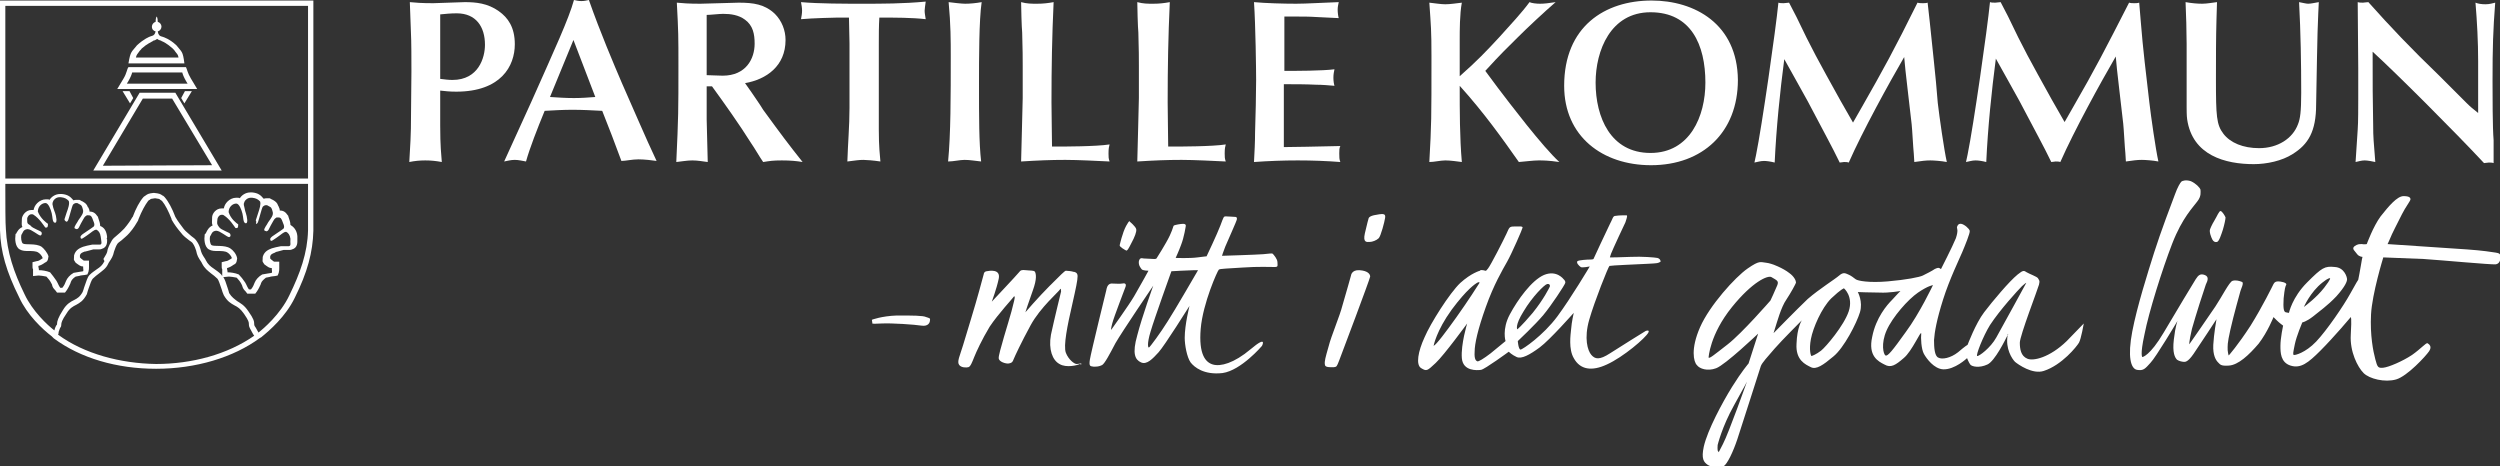 <?xml version="1.0" encoding="utf-8"?>
<!-- Generator: Adobe Illustrator 19.2.0, SVG Export Plug-In . SVG Version: 6.00 Build 0)  -->
<svg version="1.1" id="Layer_2" xmlns="http://www.w3.org/2000/svg" xmlns:xlink="http://www.w3.org/1999/xlink" x="0px" y="0px"
	 viewBox="0 0 469.1 87.5" style="enable-background:new 0 0 469.1 87.5;" xml:space="preserve">
<rect x="0" y="0" width="469.1" height="87.5" fill="#333333" stroke="none"/>
<style type="text/css">
	.st0{fill:#FFFFFF;}
</style>
<g>
	<g>
		<path class="st0" d="M93.6,2.1c-2.1-1.5-4.3-1.7-6.4-1.7c-0.9,0-5,0.2-5.9,0.2c-2.2,0-3.4-0.1-4.4-0.2l0.2,5.5
			c0.1,1.8,0.1,5.5,0.1,7.5l-0.1,10.7c0,1.1-0.1,2.8-0.3,6.3c1-0.2,1.9-0.3,3-0.3c1.1,0,2,0.1,3.1,0.3c-0.1-1.4-0.3-2.9-0.3-6.8V17
			c1,0.1,1.7,0.2,3,0.2c8.4,0,11-4.8,11-8.9C96.6,5.1,95.3,3.3,93.6,2.1z M84.9,15c-0.8,0-1.5-0.1-2.3-0.2V2.7c1-0.1,2-0.2,3.1-0.2
			c3.6,0,5.3,2.5,5.3,5.9C91,10.8,89.8,15,84.9,15z"/>
		<path class="st0" d="M110.5,0c-0.5,0.1-0.9,0.2-1.4,0.2c-0.5,0-1-0.1-1.4-0.2c-1,3.6-3.6,9.2-8,19.1l-5.1,11.2
			c0.6-0.1,1.2-0.3,2-0.3c0.7,0,1.5,0.2,2.1,0.3c0.7-2.5,2.1-6.1,3.5-9.5c1.7-0.1,3.5-0.2,5.2-0.2c1.9,0,3.7,0.1,5.6,0.2l1.8,4.6
			l1.8,4.8c0.8,0,2-0.3,3.2-0.3c1.2,0,2.7,0.2,3.4,0.3c-2-4.2-4.8-10.8-6.5-14.6C115.2,12.1,112.6,6,110.5,0z M107.7,18.4
			c-1.5,0-3-0.1-4.5-0.2l4.4-10.7l4.1,10.7C110.4,18.3,109.1,18.4,107.7,18.4z"/>
		<path class="st0" d="M141,17.3l-1.2-1.7c4-0.7,7.6-3.2,7.6-8.1c0-1.8-0.7-3.6-2-4.9c-1.9-1.8-4-2.1-6.8-2.1c-1,0-6.1,0.2-7.2,0.2
			c-2.2,0-3.4-0.1-4.4-0.2c0.3,5.6,0.3,6.2,0.3,11.9c0,8.4,0,9.4-0.4,18c1-0.1,2-0.3,3-0.3c1.1,0,2,0.2,2.9,0.3c0-1.1-0.2-6.8-0.2-8
			v-6.2h1c2.4,3.3,5.1,7.1,7.3,10.6c0.7,1,1.6,2.6,2.3,3.6c1.3-0.2,1.8-0.3,3.5-0.3c1.6,0,2.7,0.1,3.9,0.3c-2.7-3.4-3.9-5-7.4-9.8
			C142.6,19.6,141.6,18.2,141,17.3z M132.6,14.1V2.8c0.7,0,2.3-0.2,3.1-0.2c1.4,0,2.9,0.2,4.1,1.1c1.5,1.1,1.8,2.7,1.8,4.5
			c0,2.8-1.6,6-6,6C134.5,14.2,133.4,14.1,132.6,14.1z"/>
		<path class="st0" d="M161.9,0.7c-3.4,0-8.2,0-11.6-0.3c0.1,0.5,0.2,1.1,0.2,1.6c0,0.5-0.1,1.1-0.2,1.6c2.2-0.2,6.4-0.3,6.8-0.3
			h2.2c0,1.7,0.1,3.2,0.1,4.8l0,12.2c0,3.3-0.3,6.7-0.4,10c1.6-0.2,2.2-0.3,3-0.3c0.5,0,1.9,0.1,3.2,0.3c-0.1-1.2-0.3-2.7-0.3-6V8.2
			c0-1.7,0-3.3,0.1-4.9c3,0,6.1,0,8.7,0.3c-0.1-0.7-0.2-1.1-0.2-1.6c0-0.3,0.1-0.9,0.2-1.7C169.4,0.7,165.5,0.7,161.9,0.7z"/>
		<path class="st0" d="M181.1,0.7c-0.7,0-2.3-0.2-3.1-0.3c0.4,4.2,0.4,7.3,0.4,10.1c0,7.5,0,14.7-0.5,19.8c1,0,2.2-0.3,3.1-0.3
			c1,0,2.1,0.2,3.1,0.3c-0.4-3.5-0.4-8.2-0.4-14.7c0-4.4,0-11.9,0.5-15.2C183.1,0.6,182,0.7,181.1,0.7z"/>
		<path class="st0" d="M198.2,27.5h-0.8c0-2.4-0.1-5.2-0.1-8.3c0-6.7,0.1-12.2,0.4-18.8c-1.1,0.2-2,0.3-3.1,0.3c-1.1,0-1.9,0-3-0.3
			c0,0.8,0.1,4.8,0.2,5.7c0.1,3.9,0.1,4.3,0.1,6.2v6.1c0,1.1-0.3,11.2-0.3,11.9c3.2-0.2,5.5-0.3,8.3-0.3c2.4,0,6.1,0.2,8.3,0.3
			c-0.2-0.6-0.2-0.8-0.2-1.5c0-1,0.1-1.3,0.2-1.7C205.7,27.5,199.5,27.5,198.2,27.5z"/>
		<path class="st0" d="M220,27.5h-0.8c0-2.4-0.1-5.2-0.1-8.3c0-6.7,0.1-12.2,0.4-18.8c-1.1,0.2-2,0.3-3.1,0.3s-1.9,0-3-0.3
			c0,0.8,0.1,4.8,0.2,5.7c0.1,3.9,0.1,4.3,0.1,6.2v6.1c0,1.1-0.3,11.2-0.3,11.9c3.2-0.2,5.5-0.3,8.3-0.3c2.4,0,6.1,0.2,8.3,0.3
			c-0.2-0.6-0.2-0.8-0.2-1.5c0-1,0.1-1.3,0.2-1.7C227.5,27.5,221.3,27.5,220,27.5z"/>
		<path class="st0" d="M240.9,27.6V15.8c2,0,4.1,0,6.1,0.1c1.1,0,2.2,0.1,3.4,0.2c-0.1-0.3-0.2-0.9-0.2-1.5c0-0.7,0.1-1.1,0.2-1.6
			c-2.3,0.3-7.2,0.3-9.4,0.3V3.1c4,0,4.4,0,6.1,0.1l4.1,0.2c-0.1-0.3-0.2-1-0.2-1.6c0-0.5,0.1-0.9,0.2-1.4c-3.1,0.1-6,0.3-8,0.3
			c-2.4,0-5.8-0.1-7.9-0.3c0.3,4.4,0.4,12.8,0.4,14.6c0,2-0.1,7.3-0.2,9.9c0,1.8-0.1,3.6-0.2,5.5c2.8-0.2,5.5-0.3,8.2-0.3
			c2.8,0,5.4,0.1,8,0.3c-0.2-0.5-0.2-0.9-0.2-1.6c0-0.6,0-1,0.2-1.4C247.6,27.5,242,27.6,240.9,27.6z"/>
		<path class="st0" d="M281,16.4l-2.3-3.1c3.2-3.5,3.9-4.1,6.1-6.3c1.8-1.8,4.9-4.7,7.1-6.6c-1.3,0.2-2.2,0.3-2.9,0.3
			c-0.7,0-1.6-0.1-2-0.3c-1.3,1.8-3.7,4.4-5.6,6.5c-2.5,2.7-4.2,4.5-7.5,7.4c0-2.3,0-4.8,0-6.9c0-1.6,0-4.8,0.4-6.9
			c-1,0.1-2.1,0.3-3.1,0.3c-0.9,0-2-0.2-3-0.3c0.3,4.4,0.4,5.1,0.4,10.1c0,12,0,12.5-0.4,19.8c0.9,0,2.1-0.3,3-0.3
			c1,0,2.3,0.2,3.1,0.3c-0.4-4.6-0.4-9.5-0.4-14.3c4.6,5.1,8,9.9,11.1,14.3c1.3-0.1,2.7-0.3,3.7-0.3c0.8,0,1.8,0,3.9,0.3
			C289.5,27.6,283.2,19.3,281,16.4z"/>
		<path class="st0" d="M309.9,0.1c-8.8,0-16.4,4.9-16.4,16c0,9.5,7.2,14.9,16.3,14.9c9.7,0,16.3-6.2,16.3-16
			C326,4.5,318,0.1,309.9,0.1z M309.7,28.7c-7.5,0-10.3-6.7-10.3-13.2c0-6,2.8-13.2,10.3-13.2c7.6,0,10.3,6.1,10.3,13.2
			C320,21.8,317.1,28.7,309.7,28.7z"/>
		<path class="st0" d="M362.1,4.1l-0.4-3.6c-0.3,0.1-0.6,0.1-0.9,0.1c-0.3,0-0.7,0-1-0.1c-4.4,8.9-6.4,12.5-10.5,19.7l-1.6,2.8
			l-2.4-4.2c-4.1-7.4-5.4-9.7-8.2-15.6l-1.4-2.7c-0.3,0-0.7,0.1-1,0.1c-0.4,0-0.7,0-1-0.1c-0.5,5.1-3.1,23.2-4.2,28.6l-0.3,1.4
			c0.6-0.1,1.1-0.3,1.8-0.3c0.5,0,1.2,0.1,2,0.3c0.3-6.5,1-13.3,1.8-19.4c0.6,1.1,3.7,6.6,4.4,7.9c3.3,6.3,4.4,8.2,6,11.5
			c0.3,0,0.6-0.1,0.8-0.1c0.3,0,0.6,0,0.9,0.1c2.6-5.9,7.5-14.8,10.4-19.8c0.1,1.8,1.2,10.6,1.4,12.6c0.1,0.8,0.3,4.7,0.4,5.5
			l0.1,1.6c1.4-0.2,2.1-0.3,3-0.3c0.6,0,2.1,0.1,3.1,0.3c-0.5-2.2-1.4-8.5-1.7-11.1C363.2,14,362.6,9.2,362.1,4.1z"/>
		<path class="st0" d="M401.7,4.1l-0.3-3.6c-0.3,0.1-0.6,0.1-0.9,0.1c-0.3,0-0.7,0-1-0.1C395,9.3,393.1,13,389,20.1l-1.6,2.8
			l-2.4-4.2c-4.1-7.4-5.4-9.7-8.2-15.6l-1.4-2.7c-0.3,0-0.7,0.1-1,0.1c-0.4,0-0.7,0-1-0.1c-0.5,5.1-3.1,23.2-4.2,28.6l-0.3,1.4
			c0.6-0.1,1.1-0.3,1.8-0.3c0.5,0,1.2,0.1,2,0.3c0.3-6.5,1-13.3,1.8-19.4c0.6,1.1,3.7,6.6,4.4,7.9c3.3,6.3,4.4,8.2,6,11.5
			c0.3,0,0.6-0.1,0.8-0.1c0.3,0,0.6,0,0.9,0.1c2.6-5.9,7.5-14.8,10.4-19.8c0.1,1.8,1.2,10.6,1.4,12.6c0.1,0.8,0.3,4.7,0.4,5.5
			l0.1,1.6c1.4-0.2,2.1-0.3,3-0.3c0.6,0,2.1,0.1,3.1,0.3c-0.5-2.2-1.4-8.5-1.7-11.1C402.7,14,402.1,9.2,401.7,4.1z"/>
		<path class="st0" d="M431.4,0.4c0.3,5.7,0.4,11.4,0.4,17c0,3.6-0.2,4.9-0.6,5.9c-1,2.7-3.8,4.5-7.3,4.5c-3,0-5.4-1-6.7-2.7
			s-1.4-3.3-1.4-10.2c0-3.8,0-7.9,0.1-11.2l0.1-3.3c-0.9,0.1-1.9,0.3-2.8,0.3s-2-0.1-3.1-0.3c0.1,2.2,0.2,5.6,0.2,7.8v11.9
			c0,0.4,0,1.7,0.1,2.3c1,6.8,7.2,8.4,12.5,8.4c2.4,0,5.3-0.6,7.3-1.9c2.9-1.8,4.4-4.2,4.4-9.3c0.1-4.4,0.2-13.4,0.4-17.1l0.1-2.1
			c-0.7,0.1-1.4,0.3-2,0.3C432.7,0.7,432,0.5,431.4,0.4z"/>
		<path class="st0" d="M467.7,15.2c0-6.4,0.1-9.5,0.5-14.7c-0.5,0.1-1,0.3-1.8,0.3c-0.8,0-1.4-0.1-1.9-0.3c0.3,3.6,0.5,7.3,0.5,11
			v9.7c-1-0.8-1.4-1.1-2.2-1.9l-5.1-5.1c-5.3-5.1-9.2-9.2-13.3-13.8c-0.4,0-0.7,0.1-1,0.1c-0.3,0-0.7,0-1-0.1
			c0,4.1,0.1,8.2,0.1,12.3v5.9c0,1.2,0,4.5-0.1,5.7l-0.4,6.1c0.5-0.1,1.1-0.3,1.7-0.3c0.6,0,1.5,0.2,2,0.3c-0.3-4-0.4-4.4-0.4-7
			c-0.1-4.6-0.1-7.8-0.1-13.7c4.6,4.2,15.3,14.9,20.9,20.9c0.3,0,0.6-0.1,0.9-0.1c0.3,0,0.6,0,0.9,0.1c0-1.1,0-3.4,0-4.3
			C467.7,24,467.7,17.7,467.7,15.2z"/>
	</g>
	<g>
		<path class="st0" d="M211.3,47c0.2,0.1,0.4-0.2,1-1.4c0.6-1.1,1-2.1,0.9-2.6c-0.1-0.5-1.2-1.4-1.2-1.4s0-0.5-0.7,0.8
			c-0.7,1.3-1.2,3.6-1.2,3.6C210,46.3,211.1,46.9,211.3,47z"/>
		<path class="st0" d="M202.8,68.2c-0.2,0-0.4,0.1-0.8,0.1c-0.4,0-1.5-0.8-2-2.1c-0.5-1.3,0.3-5.2,1.2-9.1c0.7-3.1,1-4.5,1-5.3
			c0-0.7-0.6-0.8-0.8-0.8c-0.2-0.1-1.1-0.2-1.4-0.2c-0.2,0-1,0.8-3.1,2.9c-2.1,2.1-4.5,4.9-4.5,4.9s0.6-1.9,1.4-4.1
			c0.8-2.2,0.6-3.1,0.4-3.5c-0.2-0.3-0.9-0.2-1.7-0.3c-0.8-0.1-1,0-1.3,0.4s-5.1,5.5-5.1,5.5s0.9-2.4,1.3-4.3s-1.8-1.5-2.3-1.4
			c-0.5,0.1-0.5,0.5-0.5,0.5s-0.2,0.7-0.9,3.3c-0.7,2.6-2.4,8.1-3,10.1c-0.6,2-1.2,3.1-0.7,3.7c0.4,0.5,1.3,0.5,1.7,0.4
			c0.4-0.1,0.7-0.9,1.1-1.9c0.4-1,1.4-3.2,2.9-5.7c1.6-2.4,4.4-5.4,4.5-5.6c0.1-0.2,0.2-0.1,0.2,0.1c0,0.2-0.1,0.7-0.6,2.6
			c-0.5,1.9-2.5,8.1-2.4,8.8c0,0.7,1.4,1.1,1.9,1c0.5-0.1,0.7-0.2,0.9-0.8c0.2-0.5,1.4-3.1,3.2-6.4s5.3-6.3,5.5-6.7s0.2,0.4,0.2,0.4
			s-1.3,5.3-1.9,8.1c-0.5,2.8,0.3,4.8,1.6,5.5c1.3,0.8,3.5,0.2,3.8,0C203,68.5,203,68.2,202.8,68.2z"/>
		<path class="st0" d="M173.8,59.5c-0.6-0.3-2.6-0.3-5.5-0.3c-2.9,0.1-4.7,0.8-4.7,0.8l0.1,0.7c0,0-0.3,0.1,1.7,0
			c2-0.1,6.2,0.2,7.5,0.4c1.3,0.2,1.6-0.6,1.6-1C174.6,59.7,174.4,59.7,173.8,59.5z"/>
		<path class="st0" d="M238.8,47.6c-0.2-0.1-0.6,0-1.8,0.1c-1.2,0.1-7.7,0.3-7.7,0.3s0.2-0.7,0.6-1.7c0.4-1,2.2-4.9,2.2-5.2
			c0-0.3-0.1-0.4-0.3-0.4c-0.2,0-1.4-0.1-1.8-0.1c-0.4,0-0.4,0.1-1,1.7c-0.6,1.6-2.6,5.8-2.6,5.8s-0.2,0-1.7,0.2
			c-1.5,0.2-4.1,0.1-4.1,0.1s0.6-1.3,1-2.4c0.6-1.5,0.9-3.6,0.9-3.6S222.6,42,222,42c-0.5,0-1.5,0.2-1.7,0.3
			c-0.2,0.1-0.1,0.4-0.8,1.9c-0.7,1.5-2.5,4.3-2.5,4.3s-0.1,0.1-0.4,0.1c-0.3,0-1.8-0.1-2-0.1s-0.7-0.3-0.9,0.5
			c-0.1,0.8,0.3,1.2,0.5,1.5c0.2,0.3,1.3,0.3,1.3,0.3s-1.7,3.1-2.7,4.8c-1,1.7-4.3,6.3-4.3,6.3s-0.1-0.1,0.2-1.2
			c0.3-1.2,2.3-6.3,2.5-6.9c0.2-0.6-0.2-0.7-0.6-0.6c-0.5,0.1-1.3,0-2.1,0c-0.8,0.1-0.9,1.2-0.9,1.2s-2.9,11.8-3.1,13.1
			c-0.2,1.3,0.1,1.2,0.7,1.3c0.6,0,1,0,1.6-0.3c0.5-0.3,1.4-2,2.5-4.1c1.2-2.1,7.1-10.8,7.1-10.8s-2.1,5.8-3,9.3
			c-1,3.5-0.4,4.6,0.7,5.1c1.1,0.5,2.2-0.7,3.3-1.9c1.1-1.2,5.8-8.7,5.8-8.7s-0.9,3.5-0.9,6c0,1.3,0.4,3.6,1.1,4.6
			c0.7,0.9,2.5,2.4,6,2c3.5-0.5,7.4-5.1,7.4-5.1s1.1-2.1-2.1,0.6c-3.2,2.7-5.7,3.3-7.1,2.9s-2.7-1.9-2.3-6.7s3.2-11,3.4-11.1
			c0.2-0.2,1.7-0.2,4.5-0.4c2.8-0.2,5.3-0.1,6-0.1c0.7,0,0.5-0.3,0.5-0.9C239.7,48.6,239,47.8,238.8,47.6z M219.1,60.3
			c-1.3,2.1-3.3,4.8-3.5,4.9s-0.4-0.7,0.3-3c0.7-2.4,3.9-11.3,3.9-11.3s3.4-0.2,4.2-0.2c0.8,0,0.8,0,0.8,0S220.4,58.3,219.1,60.3z"
			/>
		<path class="st0" d="M416,45.4c0.4-0.1,0.8-1.4,1.1-2.3c0.3-1,0.5-2,0.5-2.3c-0.1-0.3-0.6-1.1-0.9-1.2c-0.3-0.1-0.7,1-1.2,1.8
			c-0.5,0.8-0.8,1.6-0.8,1.6c-0.2,0.5,0.2,1.5,0.4,1.9C415.3,45.3,415.6,45.5,416,45.4z"/>
		<path class="st0" d="M311,48.4c-0.5-0.1-2.9-0.3-5-0.2c-2,0.1-3.9,0.1-3.9,0.1s-0.1,0.1,0.2-0.7c0.3-0.8,2.5-5.5,2.7-5.9
			c0.1-0.4,0.5-1.3,0.2-1.3c-0.4,0-1.5,0-2,0.1c-0.6,0-0.5,0.4-1.2,1.7c-0.6,1.2-3,6.4-3,6.4s-0.1,0.1-0.6,0.1
			c-0.6,0-2.1,0.1-2.4,0.3c-0.3,0.3,0.3,0.9,0.6,1.1c0.2,0.2,1.7-0.1,1.7-0.1s-3.5,5.9-6.1,9.4c-2.6,3.5-6.5,6.2-6.9,6.2
			c-0.4-0.1-0.5-1.6-0.5-1.6s3.3-3.1,4.8-4.9c1.5-1.8,4-5.6,4.1-6c0.1-0.4-0.3-0.7-0.3-0.7s-1.3-1.8-3.7-0.8c-2.3,1-4.9,4.6-6.4,7.4
			c-1.5,2.8-0.8,5-0.8,5s-1.6,1.3-2.8,2.3c-1.3,1-2.3,1.6-2.5,1.5c-0.2-0.1-0.6-0.3-0.5-1.8c0-1.5,0.6-4.2,2.1-8.4
			c1.5-4.2,3.1-6.9,4-8.5c0.9-1.6,2.9-6.2,2.9-6.4c0-0.3-0.7-0.2-1.6-0.2s-0.9,0.2-1.4,1.3c-0.5,1.1-3,6-3.5,6.6
			c-0.5,0.6-0.3,0.4-0.9,0.3c-0.6-0.1-0.6,0.1-0.6,0.1s-1.6,0.4-3.7,2.3c-2,1.9-5.6,7.6-6.7,10.2c-1.2,2.6-1.7,5.2-0.6,5.8
			c1,0.6,1.1,0.5,2.7-1c1.6-1.5,5.9-7.4,5.9-7.4s-1.2,3.9-1,6.5c0.2,2.5,2.9,2.3,3.6,2.2c0.7-0.1,5.2-3.4,5.2-3.4s0.6,0.6,1.5,1
			s2.4-0.4,4.3-1.8c1.9-1.4,6.4-6.5,6.4-6.5s-0.4,1.7-0.5,3.1c-0.1,1-0.5,3.7,0.5,5.4c1.2,2.2,3.4,2.5,6.2,1.2c3.1-1.4,7.3-5,7.8-6
			c0.3-0.6-0.5-0.3-0.5-0.3s-4.7,2.9-6.7,4.2c-2,1.3-2.8,1.1-3.5,0.3c-0.7-0.8-1.4-3.1-0.4-6.6c1-3.5,3.6-10,3.8-10.1
			c0.3-0.1,5.3-0.3,7.2-0.4c1.9-0.1,1.9-0.1,2.4-0.4C311.6,48.8,311.4,48.5,311,48.4z M285.9,58.4c1.6-2.7,3.9-5,4.4-5.1
			c0.5-0.1,0.6,0.3,0.5,0.5c-0.1,0.2-1.1,2.3-3.2,4.9c-2.2,2.6-2.9,3.1-2.9,3.1S284.2,61.1,285.9,58.4z M273.3,59.5
			c-2,2.8-3.8,5.2-4.3,5.4c0,0,0.5-2.8,3.4-6.8c2.9-3.9,4.4-4.8,4.7-5c0.3-0.2,0.6-0.2,0.5,0C277.5,53.3,275.3,56.7,273.3,59.5z"/>
		<path class="st0" d="M380.4,67.3c-1.2-0.5-1.4-1.8-1.4-3c0-1.3,3.4-10.1,3.6-10.9c0.2-0.8,0-0.8-0.2-1.2c-0.2-0.3-1.6-0.8-2.1-1.1
			c-0.5-0.3-0.6-0.5-1.7,0.4c-1.6,1.3-4.7,5-6.3,7.1s-3.1,6.1-3.1,6.1s-0.4,0.2-1.8,1.4c-1.4,1.1-3,1.4-3.7,1
			c-0.7-0.3-0.8-1.9-0.8-3.3c0.1-1.5,0.5-3.8,1.7-7.6s3.1-7.7,3.6-8.9c0.5-1.2,1.5-3.6,1.4-4c-0.1-0.4-1-1.2-1.6-1.3
			c-0.6-0.1-0.8,0.5-0.8,0.7s0.3,0.5-0.2,2c-0.6,1.5-2.8,5.8-2.8,5.8s-0.1-0.1-0.3-0.2c-0.2-0.1-0.5,0-0.9,0.2
			c-0.4,0.3-1.6,0.9-2.2,1.2c-0.6,0.3-3.1,0.8-6.6,1.1c-3.5,0.3-5.6-0.1-6-0.4s-0.9-0.7-1.4-0.9c-0.5-0.2-0.9-0.5-1.7,0.2
			c-0.8,0.7-3.7,2.5-5.9,4.4c-2.1,2-6.4,6.4-6.4,6.4s0-0.1,0.3-1c0.3-0.9,1.1-3.9,2.1-5.3C336,55,337,53.2,337,53
			c0-0.3-0.3-1.1-1.3-1.8c-1-0.8-3.2-1.8-4.3-1.9c-1.1-0.1-1.2-0.5-3.5,1.1c-2.3,1.6-7.1,6.9-8.9,11c-1.8,4.1-1.2,6.5-0.6,7.1
			c0.5,0.7,2,1.2,3.6,0.6c1.7-0.6,7.9-6.5,7.9-6.5l-1.8,5.6c0,0-1.3,1.5-3.1,4.4c-1.8,2.9-4.6,8.1-5.3,11.2c-0.5,2.3,0,2.9,0.7,3.4
			c0.7,0.5,2.3,0.7,3,0.3c0.7-0.4,1.8-2.7,2.6-5.1c0.8-2.4,4.2-13.1,4.4-13.7c0.2-0.6,1.3-1.8,2.6-3.3c1.3-1.5,5.1-5.3,5.1-5.3
			s-0.9,1.3-1,4.4c-0.2,3.1,1.7,3.9,2.7,4.4c1,0.5,2.3-0.4,4.2-2c2-1.6,4.4-6.3,5-8.3c0.6-2-0.4-3.8-0.4-3.8s2.4,0.1,4.1,0.1
			c1.7,0.1,3.9-0.3,3.9-0.3s-0.8,0.8-1.6,1.7c-0.9,0.9-3,3.3-3.7,6.9c-0.8,3.6,1.1,4.6,2.3,5.2c1.2,0.7,2.1,0.1,3.6-1.2
			c1.6-1.3,3.3-5.4,3.3-4.6c-0.1,0.8,0,2.9,0.5,3.8c0.5,0.9,1.9,2.8,3.6,2.9c2.2,0.1,4.5-2.1,4.5-2.1s0.3,0.8,0.6,1.2
			c0.3,0.4,1.7,0.7,3.2,0c1.4-0.6,3.4-4.7,3.8-5.5c0.1-0.5,0.1-0.1,0.1-0.1s0,0.1-0.1,0.1c0,0,0,0.1,0,0.1c-0.4,2.4,0.8,4.3,1.4,4.9
			c0.6,0.5,3.3,2.4,5.4,1.7c3.4-1.1,6.2-4.6,6.6-5.3s0.9-3.6,0.9-3.6l-3.2,3.3C384.6,67.1,381.5,67.8,380.4,67.3z M323.3,83.3
			c-1.1,2.1-0.7,1.5-0.9,1.4c-0.2-0.1-0.1-1.2-0.1-1.2s0.8-3.4,3.1-7.5c2.3-4.1,2.4-4.4,2.4-4.4S324.4,81.2,323.3,83.3z M324.2,64.6
			c-2.7,2.1-3.4,2.7-3.6,2.5c0,0,0.2-4.3,4.4-9.5c3.8-4.7,6.7-6,7.4-5.6c1,0.6,1.4,0.7,1.1,1.5c-0.4,1-1.3,2.9-1.3,2.9
			S326.9,62.5,324.2,64.6z M346.9,58.4c-0.9,2.7-4.3,6.7-5.2,7.4c-0.9,0.7-1.7,1-1.8,1c-0.1,0-0.5-1.1-0.1-3.2
			c0.4-2.1,2-5.8,3.8-7.6c1.9-1.8,2.4-1.9,2.4-1.9S347.8,55.6,346.9,58.4z M357.6,62.3c-2.5,3.5-3.4,4.6-3.8,4.4
			c-0.4-0.2-0.9-2.2,0.2-4.7c1.1-2.5,4-5.8,5.9-7.1s2.8-1.4,2.8-1.4S360.2,58.8,357.6,62.3z M374.6,63.3c-1.1,2-3.3,3.6-3.6,3.5
			s1.1-3.7,2.4-5.8c1.9-2.9,5.2-6.5,6-7.3c0.9-0.8,0.8-0.6,0.8-0.6S376,60.8,374.6,63.3z"/>
		<path class="st0" d="M258.3,40.3c-1.5,0.2-1.5,0.7-1.5,0.7s-0.3,1-0.7,2.8c-0.4,1.8,0.4,1.6,0.9,1.6s1.3-0.3,1.7-0.7
			c0.4-0.4,1.1-3.1,1.2-3.8S259.8,40,258.3,40.3z"/>
		<path class="st0" d="M468.3,47.4c-0.6-0.1-2.5-0.4-5.4-0.6c-2.8-0.2-14.9-1-14.9-1s0.3-0.6,0.5-1.1c0.2-0.6,1.5-3.1,2.2-4.5
			c0.7-1.4,1.6-2.5,1.6-2.8c0-0.3-0.2-0.6-1.3-0.6c-1.2,0-2.8,1.9-4.3,3.8c-1.4,1.9-2.6,5.2-2.6,5.2s-0.4,0.1-0.9,0
			c-0.6,0-0.8,0-1.4,0.4c-0.6,0.5,0.1,0.9,0.5,1.5c0.4,0.5,1,0.5,1,0.5s-0.2,0.8-0.3,1.6c-0.1,0.7-0.5,2.7-0.5,2.7s-0.3,0.4-1.5,2.6
			c-1.2,2.2-4.4,6.9-6.4,9c-2,2.1-4,2.6-4.2,2.5c-0.2-0.1-0.1-0.5,0.2-2s1.4-4.1,1.4-4.1s0.7-0.1,2-1.1c1.2-1,2.7-2,4.4-3.8
			c1.7-1.9,2-2.8,2-3.2c0-0.4-0.5-2.2-2.3-2.3c-1.9-0.2-2.4,0.1-5.2,2.9c-2.8,2.8-3.4,5.7-3.4,5.7s-0.2,0-0.6-0.1
			c-0.4-0.1-0.5-0.8-0.4-2.6c0.2-1.9,0.3-2.2,0.5-2.6c0.1-0.4-1.1-0.6-1.5-0.6c-0.4,0-0.7,0.1-0.9,0.5c-0.2,0.4-2,4.1-4.3,7.8
			c-2.4,3.7-4.1,5.6-4.1,5.6s-0.1-0.1-0.2-1c0-0.9-0.1-1.1,0.5-3.8c0.6-2.7,1.8-6.9,1.9-7.3c0.1-0.4,0.7-1.5,0.3-1.7
			c-0.5-0.2-1.2-0.4-1.8-0.2c-0.6,0.2-2,3-3.2,4.8c-1.2,1.8-4.9,7.1-4.9,7.1s-0.1-0.3,0.5-2.9c0.7-2.5,2.3-7.5,2.6-8.3
			c0.4-0.8,0.6-1.5-0.2-1.8c-0.8-0.3-1.2,0-1.7,0.8c-0.5,0.8-3.4,5.6-6,10S402,67,402,67s-0.5-0.2,0.4-4.3c0.8-4.1,3.3-12.1,5.2-17
			s4-6.9,4.7-7.9c0.8-1,0.6-1.8,0.6-2.2c-0.1-0.4-0.9-1.2-1.8-1.6c-0.9-0.3-1.6-0.1-1.8,0.1c-0.2,0.2-0.7,1-1.2,2.4
			c-0.5,1.3-2.7,7.1-3.9,10.9s-3.2,10.1-4.1,14.8c-0.9,4.7-0.3,7,0.9,7.2c1.2,0.2,1.5-0.2,2.5-1.3c1-1,5.1-7.9,5.1-7.9
			s-0.4,0.9-0.7,3.5c-0.3,2.5,0.2,3.4,0.6,3.8c0.4,0.3,1.1,0.4,1.3,0.4s0.7,0.1,1.8-1.5c1.1-1.6,4.3-6.5,4.3-6.5s-0.5,2.8-0.6,4.8
			c-0.1,2,0.5,2.9,0.9,3.3c0.4,0.4,0.5,0.7,2,0.6c1.8-0.1,3.8-2,5.6-4.1c1.7-2.2,2.8-5,2.8-5s0.1,0.1,0.6,0.6c0.5,0.5,1.2,1,1.2,1
			s-0.5,2.3-0.5,3.8c0,1.2,0,3.1,1.9,3.7c1.9,0.6,3.3-0.5,5.6-2.8c2.6-2.6,5.7-6.3,5.7-6.3s0.2-0.1,0,3.3c-0.2,3.2,1.3,6.1,2.4,7.2
			c1.1,1.1,4,1.8,6.1,1.2c2.1-0.6,5.6-4.4,6.2-5.3c0.6-0.9,0-1.3-0.3-1.5c-0.3-0.1-1.2,1-2.9,2.2c-1.8,1.2-4.4,2.3-5.4,2.4
			c-1,0.1-1.1-0.1-1.5-1.6c-0.4-1.5-1-4.5-0.8-8.4c0.2-3.9,2.3-10.7,2.3-10.7s4.6,0.2,7.6,0.3c3.1,0.2,12.8,1.1,13.5,1
			c0.7-0.1,0.9-0.8,0.9-1.4C469.2,47.6,468.9,47.5,468.3,47.4z M435.8,53c1.1-0.9,1.4-0.8,1.4-0.8s0.3,0-1.1,1.8
			c-1.4,1.8-3.4,3.3-3.8,3.6C432.3,57.6,433.5,54.8,435.8,53z"/>
		<path class="st0" d="M255.1,50.7c-1.5-0.1-1.6,1-1.6,1s-1,3.6-1.6,5.6c-0.5,2-2.1,5.7-2.6,7.7c-0.6,2.1-0.8,2.8-0.7,3.4
			c0,0.6,1.1,0.5,1.7,0.5c0.5-0.1,0.5,0,1-1.3c0.5-1.3,5.7-15.1,5.8-15.7C257.1,51.4,256.6,50.8,255.1,50.7z"/>
	</g>
	<g>
		<path class="st0" d="M26.2,17.4l-8.7,14.6l24.1,0l-8.7-14.6L26.2,17.4L26.2,17.4z M19.3,31.1l7.5-12.6h5.5L39.8,31L19.3,31.1z"/>
		<path class="st0" d="M35.8,14.7c-0.6-1-0.7-1.7-0.9-2.1H24.1c-0.3,0.4-0.3,1.1-0.9,2.1c-0.6,1-1.2,2-1.2,2H37
			C37,16.7,36.4,15.7,35.8,14.7z M23.8,15.7c0.1-0.2,0.2-0.3,0.3-0.5c0.4-0.7,0.6-1.2,0.7-1.6c0,0,0,0,0,0h9.4c0,0,0,0,0,0
			c0.1,0.4,0.3,0.9,0.7,1.6c0.1,0.2,0.2,0.3,0.3,0.5L23.8,15.7L23.8,15.7z"/>
		<path class="st0" d="M24.4,19.4l0.6-1l-0.7-1.3c0,0-0.8,0-1.3,0L24.4,19.4z"/>
		<path class="st0" d="M33.1,8.5c-1.3-1.2-2.3-1.5-2.6-1.6c-0.3-0.1-0.6-0.1-0.8-0.6c0-0.1-0.1-0.3-0.1-0.4l0,0
			c0.4-0.1,0.7-0.5,0.7-0.9c0-0.4-0.3-0.8-0.7-0.9v0c0-0.8-0.2-1-0.2-1s-0.2,0.2-0.2,1v0c-0.4,0.1-0.7,0.5-0.7,0.9
			c0,0.5,0.3,0.8,0.7,0.9v0c0,0.1-0.1,0.2-0.1,0.3c-0.2,0.5-0.5,0.5-0.8,0.6c-0.3,0.1-1.3,0.5-2.6,1.7c-1,1.3-1.2,1-1.6,3.4h10.5
			C34.3,9.5,34.1,9.8,33.1,8.5z M26.1,9.7c0.1-0.2,0.3-0.3,0.5-0.6c1-0.9,1.8-1.2,2.1-1.4l0.1-0.1c0,0,0,0,0.1,0
			c0.1,0,0.3-0.1,0.6-0.3c0.2,0.2,0.4,0.2,0.6,0.3c0,0,0.1,0,0.1,0l0.1,0.1c0.3,0.1,1.1,0.5,2.1,1.4c0.2,0.2,0.4,0.4,0.5,0.6
			c0.3,0.4,0.5,0.5,0.6,1.1h-8C25.6,10.3,25.8,10.1,26.1,9.7z"/>
		<path class="st0" d="M34.6,19.4l1.4-2.3c-0.5,0-1.3,0-1.3,0L34,18.4L34.6,19.4z"/>
		<path class="st0" d="M20.1,44.5L20.1,44.5c-0.1-1.1-0.5-1.8-1.3-2.1c0-0.5-0.2-1-0.3-1.3c0-0.1-0.1-0.2-0.1-0.3l0-0.1l-0.1-0.1
			c-0.4-0.6-0.8-0.9-1.5-0.9c0-0.3-0.1-0.5-0.2-0.7c0,0,0-0.1-0.1-0.1c-0.2-0.6-0.5-0.8-1-1.1c-0.1,0-0.2-0.1-0.4-0.2l-0.2-0.1
			l-0.2,0c-0.1,0-0.2,0-0.3,0c-0.2,0-0.4,0-0.6,0.1l0,0l-0.1-0.1c-0.5-0.6-1-1-2.1-1.1c-0.1,0-0.2,0-0.3,0c-1,0-1.7,0.6-2,1.1
			c-0.1-0.1-0.3-0.1-0.5-0.1c-0.1,0-0.1,0-0.2,0c-0.6,0-1.2,0.3-1.6,0.7c-0.4,0.4-0.6,0.8-0.7,1.3c-0.1,0-0.2,0-0.4,0
			c-1.1,0-1.8,1.1-1.8,1.7l0,0.1c0,0.7-0.1,1,0.1,1.4c-0.7,0.3-1,0.9-1.2,1.3C3,43.7,3,43.8,3,43.8L2.9,44l0,0.2
			c-0.1,0.5-0.1,2.1,0.8,2.6c0.5,0.3,1.1,0.3,1.7,0.3c0.6,0,1.4,0,1.8,0.3l0,0l0,0c0.2,0.1,0.7,0.6,0.8,1c0,0.1,0,0.1,0,0.1
			c0,0,0,0-0.1,0l-0.1,0.1c-0.3,0.2-0.6,0.4-0.9,0.4l-0.8,0.2v0.8c0,0.2,0,0.4,0.1,0.5c0,0.1,0,0.1,0,0.3l0,1l1-0.1l0.1,0
			c0.3,0,0.9,0.1,1.4,0.2c0,0,0.1,0.1,0.1,0.1c0.3,0.3,0.6,0.7,0.8,1.1c0.1,0.2,0.2,0.3,0.2,0.5c0.1,0.3,0.2,0.5,0.6,0.9l0.3,0.4
			l0.1,0l0,0l0.5,0c0,0,0.1,0,0.4,0l0.5,0l0.3-0.4c0.4-0.6,0.5-0.9,0.7-1.3c0-0.1,0.1-0.2,0.1-0.3c0.1-0.3,0.4-0.7,0.9-1
			c0.4-0.1,0.7-0.1,0.9-0.2c0.2,0,0.5-0.1,0.8-0.1l0.5-0.1l0.2-0.5c0.1-0.4,0.1-0.6,0.1-0.9l0-0.3l0-0.9l-0.9,0
			c-0.1,0-0.1,0-0.6-0.4l-0.1-0.1c0,0-0.1-0.1-0.1-0.1c0-0.1,0-0.2,0-0.4c0.1-0.4,0.4-0.5,0.9-0.7c0,0,0.1,0,0.1,0
			c0.1,0,0.3-0.1,0.4-0.1c0.3-0.1,0.8-0.2,1.1-0.3c0.1,0,0.2,0,0.3,0c0.1,0,0.2,0,0.3,0c0.1,0,0.2,0,0.3,0c0.3,0,0.5,0,0.7-0.1
			c1.1-0.3,1-1.4,1-1.8C20,44.9,20,44.8,20.1,44.5L20.1,44.5z M18.8,45.9c-0.1,0-0.3,0-0.4,0c-0.2,0-0.4,0-0.7,0c-0.1,0-0.3,0-0.4,0
			c-0.6,0.1-1.4,0.3-1.7,0.4c-0.5,0.2-1.4,0.5-1.7,1.6c0,1.1-0.2,0.6,0.3,1.4c0.7,0.5,0.9,0.7,1.4,0.7c0,0.6,0.1,0.6,0,0.9
			c-0.5,0.1-0.8,0.1-1.8,0.3c-0.7,0.4-1.2,1-1.4,1.5c-0.2,0.5-0.3,0.8-0.7,1.3c-0.2,0-0.2,0-0.3,0c-0.1,0,0.1,0-0.1,0
			c-0.4-0.6-0.3-0.6-0.7-1.3c-0.4-0.6-0.8-1.1-1.2-1.6c-0.7-0.3-1.6-0.4-2-0.4c-0.1,0-0.1,0-0.1,0c0-0.4-0.1-0.4-0.1-0.8
			c0.4-0.1,0.8-0.3,1.2-0.6c0.4-0.2,0.6-0.3,0.7-1.2c-0.2-0.7-0.9-1.5-1.3-1.8c-1.1-0.7-3-0.3-3.5-0.6c-0.3-0.2-0.4-1.1-0.3-1.6
			c0.3-0.4,0.3-1,1.1-1.1c0,0,0,0,0.1,0c0.7,0,2,1.2,2.4,1.2c0,0,0,0,0,0c0.2-0.1,0.3-0.3,0.2-0.6c-0.1-0.3-1.7-0.7-2.1-1.3
			C5.1,41.9,5.1,42,5.1,41c0-0.2,0.3-0.8,0.8-0.8c0.1,0,0.3,0,0.4,0.1c1.1,0.7,1.9,2,2.2,2.4c0.1,0,0.2,0,0.2,0
			c0.2,0,0.3-0.1,0.3-0.7c-0.3-0.2-1.4-1-1.9-2.3c0-1,0.8-1.6,1.4-1.6c0,0,0,0,0.1,0c0.5,0.1,0.9,1.1,1.1,1.9
			c0.2,0.9,0.1,1.3,0.4,1.7c0.1,0,0.1,0.1,0.2,0.1c0.2,0,0.3-0.1,0.3-0.6c-0.1-1.1-0.4-1.5-0.6-2.2c-0.1-0.6-0.3-0.7,0-1.3
			c0.1-0.2,0.5-0.7,1.2-0.7c0.1,0,0.1,0,0.2,0c0.8,0.1,1.1,0.3,1.5,0.7c0.2,0.5-0.1,1.4-0.4,2.2c-0.4,1.3-0.5,1.3-0.3,1.5
			c0.1,0.1,0.2,0.2,0.3,0.2c0.1,0,0.2-0.1,0.3-0.3c0.2-0.5,0.7-2.6,0.9-2.9c0.2-0.2,0.4-0.3,0.6-0.3c0.1,0,0.1,0,0.2,0
			c0.7,0.4,0.7,0.3,0.9,0.7c0.1,0.4,0.4,0.8,0,1.5c-0.4,0.7-0.6,0.8-0.9,1.4c-0.4,0.6-0.7,1.1-0.4,1.2c0.1,0,0.2,0.1,0.3,0.1
			c0.1,0,0.3-0.1,0.4-0.3c0.2-0.4,0.6-1.2,0.8-1.5c0.2-0.3,0.2-0.5,0.7-0.8c0.1,0,0.2,0,0.3,0c0.4,0,0.5,0.1,0.7,0.5
			c0.2,0.6,0.6,1.2,0.3,1.6c-0.5,0.4-0.6,0.4-1.3,0.9c-0.7,0.5-1,0.6-1.2,1c0,0.3,0.1,0.4,0.2,0.4c0.2,0,0.5-0.3,1-0.6
			c0.9-0.6,1.3-1.1,1.8-1.1c0,0,0,0,0,0c0.4,0.2,0.7,0.6,0.8,1.3C19,45.3,19.2,45.8,18.8,45.9z"/>
		<path class="st0" d="M58.8,35.5L58.8,35.5l0-1V1.1v-1h-1H1H0v1v31.4v1l0,0.8c0,2.1,0,7.6,0,8.9c0.1,4,1.2,7.8,3.6,12.6
			c1.5,3.3,4.4,6,6.1,7.3l0.2,0.2l0.1,0.1l0.1,0.1c5,3.7,11.8,5.7,19.2,5.7c7.4,0,14.5-2.1,19.5-5.8l0.2-0.1l0,0l0,0l0,0
			c1.6-1.3,4.6-3.9,6.3-7.4c2.4-4.8,3.4-8.6,3.5-12.6C58.8,42.1,58.8,38,58.8,35.5z M10.9,62.8c0.1-0.2,0.1-0.3,0.1-0.5
			c0.1-0.2,0.1-0.4,0.3-0.8c0.2-0.2,0.2-0.5,0.2-0.6c0-0.3,0.1-0.8,1-2.1c0.6-1,1.2-1.3,1.8-1.6c0.7-0.4,1.3-0.7,2-2
			c0.1-0.4,0.2-0.7,0.3-1c0.3-0.9,0.6-1.7,0.8-1.9c0.4-0.4,0.8-0.7,1.2-1c0.6-0.5,1.3-0.9,1.7-1.8l0.1-0.2c0.6-0.9,0.8-1.2,1-2.1
			c0.2-0.6,0.4-1.1,0.6-1.4c0.1-0.2,0.4-0.4,0.8-0.7c0.4-0.4,1-0.8,1.5-1.4c0.8-0.9,1.3-1.8,1.6-2.3l0.1-0.3
			c0.6-1.5,1.2-2.6,1.8-3.4c0.1-0.1,0.2-0.2,0.3-0.2c0.2-0.2,0.2-0.2,1-0.3c0.7,0.1,0.8,0.1,1,0.3c0.1,0.1,0.2,0.1,0.3,0.2
			c0.6,0.7,1.2,1.9,1.8,3.4l0,0.1c0.5,0.9,1.1,1.7,1.7,2.4c0.5,0.7,1.1,1.1,1.6,1.5c0.3,0.2,0.6,0.4,0.7,0.6c0.3,0.4,0.5,1,0.6,1.3
			c0.2,1,0.4,1.3,1,2.2l0.1,0.2c0.5,1,1.1,1.4,1.7,1.9c0.4,0.3,0.8,0.6,1.2,1c0.2,0.2,0.5,1.1,0.8,2c0.1,0.3,0.2,0.7,0.4,1.1
			c0.7,1.2,1.3,1.5,2,1.9c0.6,0.3,1.1,0.6,1.8,1.6c0.9,1.3,0.9,1.6,0.9,1.9c0,0.2,0,0.4,0.2,0.8c0.3,0.5,0.5,1,0.8,1.4
			c-5,3.5-11.7,5.3-18.4,5.3C22.6,68.2,15.8,66.4,10.9,62.8z M57.8,43.2c-0.1,4.3-1.5,8.1-3.5,12.2c-1.7,3.6-4.9,6.3-5.8,7
			c-0.2-0.3-0.4-0.8-0.7-1.2c-0.1-0.2-0.1-0.2-0.1-0.4c0-0.5-0.1-1-1.1-2.4c-0.8-1.2-1.5-1.5-2.1-1.9C44,56.1,43.5,55.8,43,55
			c-0.1-0.4-0.2-0.7-0.3-1c-0.3-0.9-0.5-1.6-0.8-2l1-0.1l0.1,0c0.3,0,0.9,0.1,1.4,0.2c0,0,0.1,0.1,0.1,0.1c0.3,0.3,0.6,0.7,0.8,1.1
			c0.1,0.2,0.2,0.4,0.2,0.5c0.1,0.3,0.2,0.5,0.6,0.9l0.3,0.4l0.1,0l0,0l0.5,0c0,0,0.1,0,0.4,0l0.5,0l0.3-0.4
			c0.4-0.6,0.5-0.9,0.7-1.3l0.1-0.3c0.1-0.3,0.4-0.6,0.9-1c0.4-0.1,0.7-0.1,0.9-0.2c0.2,0,0.5-0.1,0.8-0.1l0.5-0.1l0.2-0.5
			c0.1-0.4,0.1-0.6,0.1-0.9l0-0.3l0-0.9l-0.9,0c-0.1,0-0.1,0-0.6-0.4l-0.1-0.1c0,0-0.1-0.1-0.1-0.1c0-0.1,0-0.2,0-0.4
			c0.1-0.4,0.4-0.5,0.9-0.7c0,0,0.1,0,0.1-0.1c0.1,0,0.3-0.1,0.4-0.1c0.3-0.1,0.8-0.2,1.1-0.3c0.1,0,0.2,0,0.3,0c0.1,0,0.2,0,0.3,0
			c0.1,0,0.2,0,0.3,0c0.3,0,0.5,0,0.7-0.1c1.1-0.3,1-1.4,1-1.8c0-0.2,0-0.3,0-0.5l0-0.1l0-0.1c-0.1-1.2-0.8-1.8-1.3-2.1
			c0-0.5-0.2-1-0.3-1.3c0-0.1-0.1-0.2-0.1-0.3l0-0.1l-0.1-0.1c-0.4-0.6-0.8-0.9-1.5-0.9c0-0.3-0.1-0.5-0.2-0.7c0,0,0-0.1-0.1-0.2
			c-0.2-0.6-0.5-0.8-1-1.1c-0.1,0-0.2-0.1-0.4-0.2l-0.2-0.1l-0.2,0c-0.1,0-0.2,0-0.3,0c-0.2,0-0.4,0-0.6,0.1l0,0l-0.1-0.1
			c-0.5-0.6-1-1-2.1-1.1c-0.1,0-0.2,0-0.3,0c-1,0-1.7,0.6-2,1.1c-0.1-0.1-0.3-0.1-0.5-0.1c-0.1,0-0.1,0-0.2,0
			c-0.6,0-1.2,0.3-1.6,0.7c-0.4,0.4-0.6,0.8-0.7,1.3c-0.1,0-0.2,0-0.4,0c-1.1,0-1.8,1-1.8,1.7l0,0.1c0,0.7-0.1,1,0.1,1.4
			c-0.7,0.3-1,0.9-1.2,1.3c0,0.1-0.1,0.1-0.1,0.2L38.4,44l0,0.2c-0.1,0.5-0.1,2.1,0.8,2.6c0.5,0.3,1.1,0.3,1.7,0.3
			c0.6,0,1.4,0,1.8,0.3l0,0l0,0c0.2,0.1,0.7,0.6,0.8,1c0,0.1,0,0.1,0,0.1c0,0,0,0-0.1,0l-0.1,0.1c-0.4,0.2-0.6,0.4-0.9,0.4l-0.8,0.2
			v0.8c0,0.2,0,0.4,0.1,0.5c0,0.1,0,0.1,0,0.3l0,1c-0.1-0.1-0.1-0.2-0.2-0.3c-0.5-0.5-1-0.8-1.4-1.1c-0.6-0.4-1.1-0.8-1.5-1.6
			l-0.1-0.2c-0.6-0.9-0.7-1.1-0.9-1.9c-0.2-0.7-0.5-1.2-0.8-1.6c-0.2-0.3-0.5-0.5-0.9-0.8c-0.4-0.4-1-0.8-1.4-1.3
			c-0.5-0.7-1.1-1.4-1.6-2.3c-0.6-1.6-1.3-2.9-2-3.7l-0.1-0.1c-0.1-0.1-0.2-0.2-0.3-0.2c-0.4-0.3-0.6-0.4-1.6-0.5l-0.1,0
			c-0.9,0.1-1.1,0.2-1.5,0.5c-0.1,0.1-0.2,0.1-0.3,0.2l-0.1,0.1c-0.7,0.8-1.4,2.1-2,3.7l-0.1,0.1c-0.2,0.4-0.8,1.3-1.5,2.1
			c-0.5,0.5-0.9,0.9-1.4,1.3c-0.4,0.3-0.7,0.6-0.9,0.9c-0.3,0.5-0.6,1.1-0.8,1.7c-0.1,0.8-0.3,0.9-0.8,1.8L19.6,49
			c-0.4,0.8-0.8,1.1-1.4,1.5c-0.4,0.3-0.9,0.6-1.4,1.1c-0.4,0.4-0.6,1.2-1,2.3c-0.1,0.3-0.2,0.7-0.3,0.9c-0.5,0.9-1,1.2-1.6,1.5
			c-0.6,0.3-1.4,0.7-2.1,1.9c-0.9,1.4-1.1,2.1-1.1,2.6c0,0,0,0.1,0,0.1l-0.1,0.1c-0.3,0.5-0.3,0.7-0.4,1c0,0,0,0,0,0
			c-1.3-1-4.1-3.6-5.6-6.8c-2-4.1-3.3-7.9-3.5-12.2C1,42,1,38,1,35.5h0v-1l56.8,0v-1L1,33.5v0v-1V1.1h56.8v31.4h0v1
			C57.8,34.3,57.8,41.6,57.8,43.2z M43.2,46.6c-1.1-0.7-3-0.3-3.5-0.6c-0.3-0.2-0.4-1.1-0.3-1.6c0.3-0.4,0.3-1,1.1-1.1
			c0,0,0,0,0.1,0c0.7,0,2,1.2,2.4,1.2c0,0,0,0,0,0c0.3-0.1,0.3-0.3,0.2-0.6c-0.1-0.3-1.7-0.7-2.1-1.3c-0.4-0.6-0.4-0.5-0.3-1.5
			c0-0.2,0.3-0.8,0.8-0.8c0.1,0,0.3,0,0.4,0.1c1.1,0.7,1.9,2,2.2,2.4c0.1,0,0.2,0,0.2,0c0.2,0,0.3-0.1,0.3-0.7
			c-0.3-0.2-1.4-1-1.8-2.3c0-1,0.8-1.6,1.4-1.6c0,0,0,0,0.1,0c0.5,0.1,0.9,1.1,1.1,1.9c0.2,0.9,0.1,1.3,0.4,1.7
			c0.1,0,0.1,0.1,0.2,0.1c0.2,0,0.3-0.1,0.3-0.6c-0.1-1.1-0.4-1.5-0.5-2.2c-0.1-0.6-0.3-0.7,0-1.3c0.1-0.2,0.5-0.7,1.2-0.7
			c0.1,0,0.1,0,0.2,0c0.8,0.1,1.1,0.3,1.5,0.7c0.2,0.5-0.1,1.4-0.4,2.3c-0.4,1.3-0.5,1.3-0.3,1.5C48,41.9,48,42,48.1,42
			c0.1,0,0.2-0.1,0.3-0.3c0.2-0.5,0.7-2.6,0.9-2.9c0.2-0.2,0.4-0.3,0.6-0.3c0.1,0,0.1,0,0.2,0c0.7,0.4,0.7,0.3,0.9,0.7
			c0.1,0.4,0.4,0.8,0,1.5c-0.4,0.7-0.6,0.8-0.9,1.4c-0.4,0.6-0.7,1.1-0.4,1.2c0.1,0,0.2,0.1,0.3,0.1c0.1,0,0.3-0.1,0.4-0.3
			c0.2-0.4,0.6-1.2,0.8-1.5c0.2-0.3,0.2-0.5,0.7-0.8c0.1,0,0.2,0,0.3,0c0.4,0,0.5,0.1,0.7,0.5c0.2,0.6,0.6,1.2,0.3,1.6
			c-0.5,0.4-0.6,0.4-1.3,0.9c-0.7,0.5-1,0.6-1.2,1c0,0.3,0.1,0.4,0.2,0.4c0.2,0,0.5-0.3,1-0.6c0.9-0.6,1.3-1.1,1.8-1.1c0,0,0,0,0,0
			c0.4,0.2,0.7,0.6,0.8,1.3c-0.1,0.8,0.2,1.3-0.3,1.4c-0.1,0-0.3,0-0.4,0c-0.2,0-0.4,0-0.7,0c-0.1,0-0.3,0-0.4,0
			c-0.6,0.1-1.4,0.3-1.7,0.4c-0.5,0.2-1.4,0.5-1.7,1.6c0,1.1-0.2,0.6,0.3,1.4c0.7,0.5,0.9,0.7,1.4,0.7c0,0.6,0.1,0.6,0,0.9
			c-0.5,0.1-0.8,0.1-1.8,0.3c-0.7,0.4-1.2,1-1.4,1.5c-0.2,0.5-0.3,0.8-0.7,1.3c-0.2,0-0.2,0-0.3,0c-0.1,0,0.1,0-0.1,0
			c-0.4-0.6-0.3-0.6-0.7-1.3c-0.4-0.6-0.8-1.1-1.2-1.5c-0.7-0.3-1.6-0.4-2-0.4c-0.1,0-0.1,0-0.1,0c0-0.4-0.1-0.4-0.1-0.8
			c0.4-0.1,0.8-0.3,1.2-0.6c0.4-0.2,0.6-0.3,0.7-1.2C44.4,47.7,43.7,46.9,43.2,46.6z"/>
	</g>
</g>
</svg>
